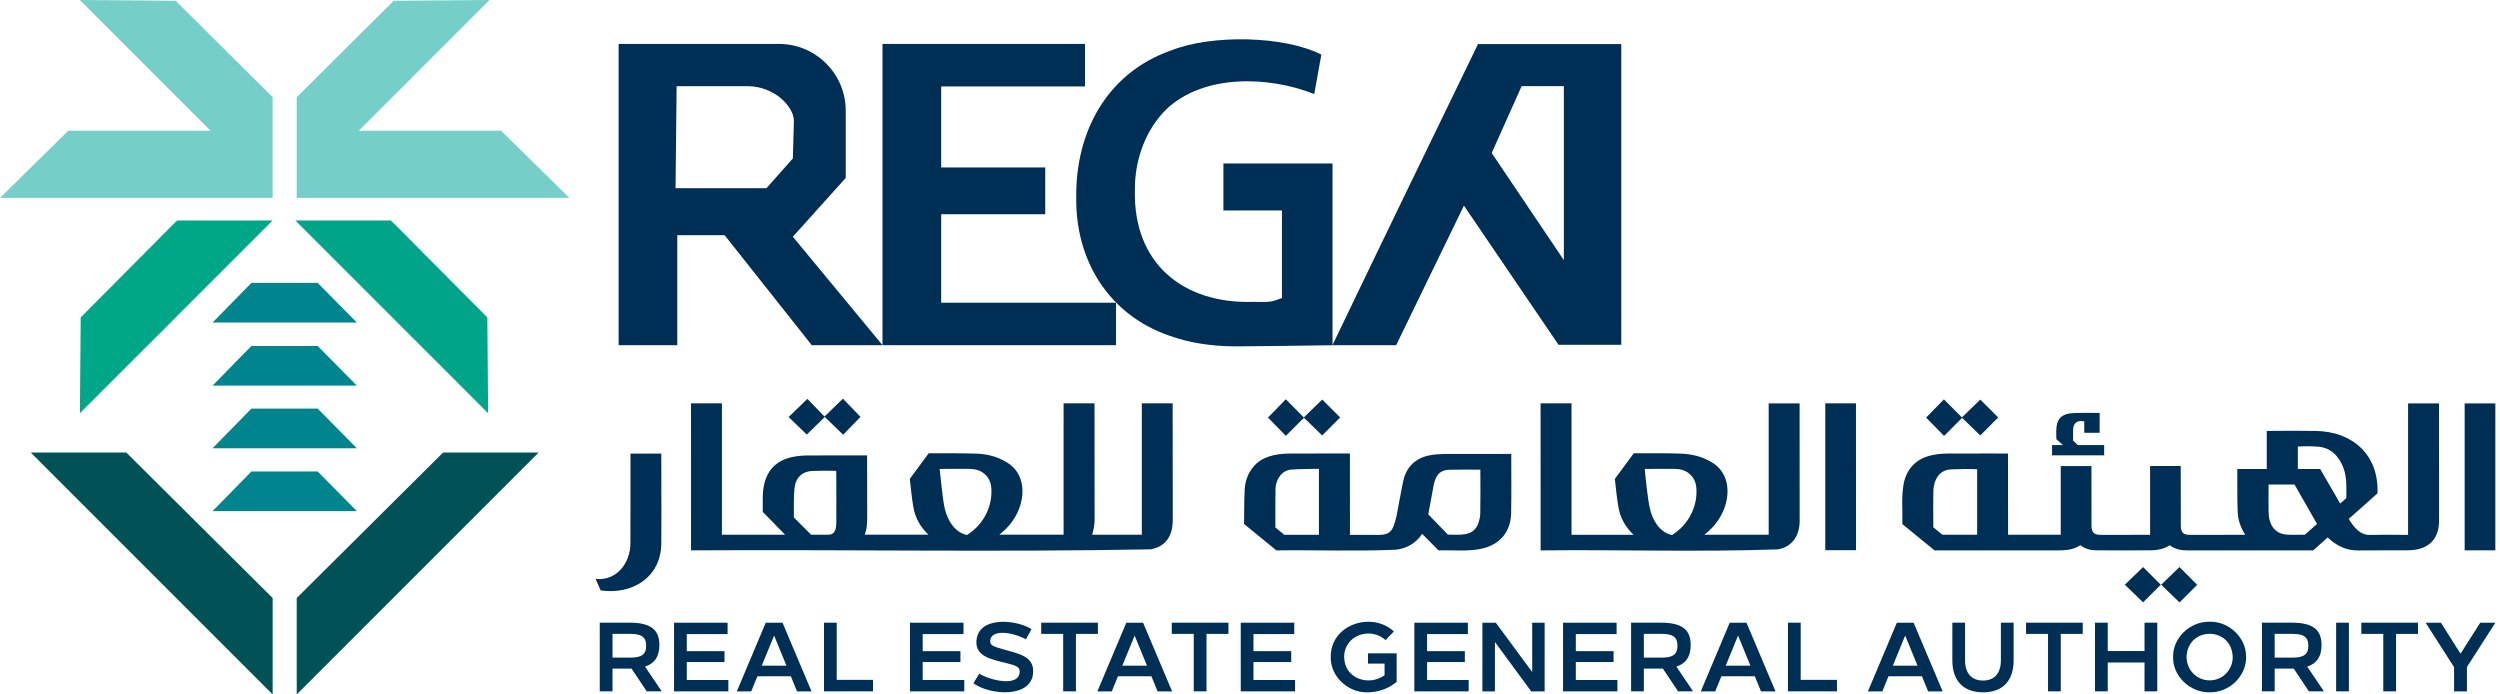 <svg width="108" height="30" viewBox="0 0 108 30" fill="none" xmlns="http://www.w3.org/2000/svg">
<g clip-path="url(#clip0_4663_9821)">
<path d="M93.731 23.552C93.48 23.72 93.2 23.773 92.911 23.774C92.126 23.779 91.341 23.779 90.556 23.774C90.308 23.773 90.075 23.713 89.874 23.551C89.603 23.731 89.298 23.776 88.985 23.776C87.18 23.778 85.376 23.776 83.571 23.776C83.108 23.398 82.646 23.02 82.181 22.641C82.2 22.047 82.129 21.45 82.244 20.864C82.4 20.178 82.838 19.782 83.519 19.651C83.713 19.614 83.913 19.595 84.11 19.594C85.04 19.588 86.745 19.592 86.745 19.592C86.745 20.599 86.748 21.487 86.749 23.1H89.024V20.134H90.351V20.919C90.351 20.919 90.352 22.087 90.353 22.67C90.349 22.988 90.438 23.113 90.768 23.105C91.474 23.102 92.178 23.111 92.884 23.102V20.132H94.207C94.207 21.013 94.208 21.468 94.212 22.669C94.208 23 94.3 23.113 94.639 23.105C95.425 23.103 96.21 23.11 96.996 23.102C96.796 22.794 96.677 22.462 96.668 22.095C96.65 21.713 96.651 20.947 96.651 20.947V20.262H97.924V18.617C98.63 18.604 99.336 18.609 100.042 18.617C101.648 18.642 102.776 19.665 102.707 21.312C102.288 21.685 101.879 22.049 101.466 22.417C101.682 22.768 101.962 23.143 102.419 23.107C102.956 23.097 103.491 23.103 104.029 23.107V17.427H105.366C105.366 18.361 105.367 20.225 105.367 22.411C105.394 23.355 104.856 23.787 103.946 23.775C103.263 23.779 102.579 23.77 101.896 23.779C101.363 23.793 100.931 23.575 100.554 23.218C100.349 23.402 100.142 23.588 99.931 23.777H94.508C94.229 23.78 93.955 23.729 93.729 23.552H93.731ZM85.413 20.272C85.041 20.252 84.657 20.263 84.282 20.278C83.749 20.298 83.518 20.779 83.52 21.264C83.516 21.769 83.513 22.275 83.52 22.78C83.655 22.89 83.788 22.999 83.912 23.101H85.413V20.272ZM100.095 22.633C99.767 22.059 99.445 21.494 99.123 20.931H98.003C97.997 21.322 98 21.713 98.003 22.105C98 22.626 98.25 23.078 98.814 23.096C99.061 23.111 99.309 23.099 99.568 23.099C99.74 22.948 99.92 22.788 100.096 22.634H100.095V22.633ZM100.232 20.262C100.519 20.758 100.806 21.252 101.095 21.751C101.189 21.67 101.278 21.593 101.36 21.522C101.363 21.014 101.4 20.503 101.162 20.04C100.959 19.63 100.646 19.347 100.178 19.299C99.879 19.275 99.564 19.273 99.267 19.291V20.262H100.232Z" fill="#002F56"/>
<path d="M107.799 23.773H106.473V17.427H107.799V23.773Z" fill="#002F56"/>
<path d="M90.705 17.843V18.697H90.04V18.206C89.755 18.132 89.563 18.273 89.558 18.553C89.555 18.714 89.558 18.875 89.558 19.038C89.626 19.101 89.693 19.163 89.765 19.228H90.9V19.671H88.649V19.228H89.119C89.01 19.13 88.917 19.047 88.836 18.975C88.82 18.475 88.779 17.971 89.39 17.862C89.711 17.813 90.665 17.848 90.708 17.838V17.843H90.705Z" fill="#002F56"/>
<path d="M85.549 17.261C85.807 17.518 86.068 17.779 86.323 18.035C86.066 18.291 85.804 18.553 85.547 18.81C85.292 18.563 85.03 18.308 84.764 18.051C84.51 18.306 84.249 18.568 83.984 18.833C83.722 18.565 83.468 18.306 83.208 18.04C83.466 17.776 83.721 17.515 83.977 17.253C84.239 17.517 84.5 17.778 84.755 18.033C85.024 17.771 85.289 17.515 85.549 17.262V17.261Z" fill="#002F56"/>
<path d="M91.792 25.26C92.063 24.998 92.325 24.744 92.582 24.497C92.829 24.744 93.09 25.005 93.345 25.26C93.094 25.51 92.833 25.771 92.582 26.021C92.325 25.772 92.061 25.518 91.792 25.259V25.26Z" fill="#002F56"/>
<path d="M94.919 25.263C94.669 25.514 94.408 25.773 94.155 26.025C93.896 25.775 93.631 25.52 93.363 25.26C93.634 24.998 93.897 24.743 94.153 24.495C94.4 24.742 94.661 25.003 94.919 25.263Z" fill="#002F56"/>
<path d="M66.553 17.425H67.89V23.102H70.57C70.215 22.766 69.989 22.364 69.912 21.884C69.845 21.488 69.806 21.088 69.761 20.689C70.034 20.319 70.306 19.949 70.578 19.581C71.258 19.584 71.932 19.572 72.61 19.596C73.067 19.615 73.51 19.71 73.909 19.949C74.769 20.419 74.781 21.486 74.351 22.265C74.171 22.597 73.927 22.87 73.627 23.101H76.407V17.427H77.743C77.743 18.419 77.745 20.197 77.745 22.411C77.771 23.065 77.478 23.621 76.797 23.733C73.39 23.853 69.967 23.739 66.555 23.777C66.555 21.212 66.553 18.3 66.553 17.426V17.425ZM71.054 20.259C71.077 20.562 71.114 20.862 71.15 21.164C71.186 21.433 71.215 21.704 71.275 21.968C71.385 22.463 71.694 22.999 72.228 23.114C72.918 22.692 73.339 21.908 73.284 21.098C73.267 20.835 73.167 20.608 72.952 20.443C72.767 20.301 72.554 20.255 72.326 20.255C71.902 20.259 71.479 20.249 71.055 20.259H71.054Z" fill="#002F56"/>
<path d="M62.144 23.777C61.911 23.541 61.675 23.304 61.436 23.062C61.178 23.462 60.773 23.692 60.309 23.747C58.589 23.823 56.862 23.754 55.139 23.777C54.676 23.398 54.214 23.02 53.743 22.635C53.751 22.144 53.745 21.65 53.77 21.157C53.788 20.798 53.901 20.462 54.136 20.177C54.508 19.715 55.111 19.603 55.674 19.594C56.605 19.588 58.316 19.591 58.316 19.591C58.316 20.543 58.318 21.505 58.318 23.106H59.212C59.58 23.097 60.011 23.19 60.181 22.774C60.25 22.617 60.297 22.45 60.331 22.282C60.433 21.779 60.514 21.274 60.622 20.773C60.692 20.448 60.847 20.162 61.114 19.95C61.485 19.654 61.972 19.622 62.428 19.61C63.423 19.606 65.287 19.609 65.287 19.609C65.281 20.508 65.302 21.019 65.282 22.174C65.27 22.578 65.153 22.952 64.864 23.252C64.182 23.952 63.04 23.743 62.145 23.777H62.144ZM63.951 20.29C63.499 20.29 63.054 20.281 62.611 20.293C62.087 20.304 61.971 20.694 61.901 21.142C61.831 21.511 61.764 21.88 61.701 22.22C61.997 22.526 62.28 22.817 62.549 23.095C63.048 23.099 63.656 23.189 63.858 22.616C63.909 22.482 63.944 22.333 63.947 22.189C63.954 21.556 63.96 20.922 63.951 20.29ZM56.978 23.102V20.253C56.587 20.261 56.199 20.257 55.814 20.284C55.391 20.297 55.126 20.69 55.102 21.087C55.091 21.649 55.097 22.212 55.097 22.788C55.219 22.887 55.354 22.998 55.482 23.102H56.978Z" fill="#002F56"/>
<path d="M78.851 17.423H80.178C80.178 18.5 80.18 21.102 80.18 23.77H78.852V17.423H78.851Z" fill="#002F56"/>
<path d="M55.547 17.248C55.81 17.514 56.07 17.776 56.325 18.033C56.594 17.771 56.859 17.515 57.121 17.26C57.378 17.516 57.638 17.777 57.895 18.034C57.636 18.293 57.374 18.555 57.118 18.811C56.86 18.561 56.597 18.306 56.331 18.046C56.076 18.302 55.814 18.564 55.549 18.829C55.29 18.563 55.036 18.303 54.776 18.038C55.034 17.774 55.289 17.513 55.547 17.248V17.248Z" fill="#002F56"/>
<path d="M40.12 19.58C40.796 19.583 41.469 19.575 42.144 19.595C42.604 19.609 43.048 19.708 43.45 19.948C44.315 20.419 44.322 21.495 43.886 22.276C43.707 22.602 43.464 22.87 43.168 23.098H45.947V17.425H47.284V18.224C47.284 18.224 47.284 20.975 47.287 22.352C47.296 22.609 47.255 22.857 47.181 23.101H49.327V17.424H50.659C50.668 18.681 50.654 20.089 50.663 22.412C50.663 22.602 50.651 22.79 50.596 22.973C50.462 23.411 50.152 23.647 49.717 23.731C43.103 23.856 36.473 23.735 29.853 23.776C29.853 21.207 29.852 18.306 29.852 17.424H31.187V23.101H33.916C33.598 22.775 33.275 22.445 32.95 22.111C32.961 21.713 32.92 21.31 33.014 20.913C33.171 20.247 33.603 19.864 34.263 19.736C34.467 19.696 34.68 19.678 34.889 19.676C35.792 19.67 37.459 19.673 37.459 19.673C37.458 20.553 37.461 21.038 37.463 22.188C37.463 22.493 37.475 22.799 37.356 23.098H40.108C39.755 22.762 39.53 22.361 39.453 21.883C39.386 21.487 39.349 21.087 39.303 20.688C39.576 20.317 39.847 19.949 40.12 19.58ZM41.769 23.113C42.459 22.694 42.88 21.909 42.826 21.101C42.809 20.832 42.706 20.601 42.484 20.436C42.303 20.3 42.093 20.256 41.87 20.256C41.444 20.26 41.018 20.248 40.593 20.26C40.649 20.768 40.698 21.268 40.773 21.773C40.862 22.334 41.164 22.977 41.769 23.113ZM34.295 22.354C34.55 22.609 34.796 22.854 35.041 23.1C35.294 23.1 35.552 23.105 35.808 23.098C35.963 23.094 36.061 22.998 36.099 22.851C36.119 22.772 36.127 22.687 36.128 22.606C36.128 21.851 36.135 21.096 36.126 20.341C35.782 20.329 35.437 20.335 35.093 20.345C34.678 20.362 34.4 20.603 34.333 21.014C34.276 21.449 34.3 21.923 34.295 22.355V22.354Z" fill="#002F56"/>
<path d="M25.948 25.507C25.877 25.343 25.808 25.183 25.731 25.009C26.645 25.107 27.238 24.314 27.233 23.463C27.24 22.148 27.236 20.915 27.237 19.597H28.568C28.566 20.8 28.579 22.156 28.568 23.403C28.599 24.902 27.352 25.708 25.948 25.506V25.507Z" fill="#002F56"/>
<path d="M35.633 18.013C35.37 18.268 35.108 18.523 34.852 18.772C34.595 18.523 34.333 18.269 34.068 18.014C34.339 17.753 34.603 17.498 34.88 17.231C35.114 17.473 35.369 17.738 35.618 17.996C35.893 17.729 36.152 17.477 36.415 17.223C36.667 17.484 36.925 17.75 37.173 18.008C36.932 18.257 36.675 18.523 36.424 18.781C36.155 18.521 35.892 18.265 35.632 18.014H35.633V18.013Z" fill="#002F56"/>
<path d="M27.939 29.866L27.282 28.883H26.46V29.866H25.909V26.9H27.205C28.108 26.9 28.485 27.201 28.485 27.866C28.485 28.357 28.286 28.662 27.866 28.798L28.587 29.866H27.938H27.939ZM26.461 28.409H27.236C27.723 28.409 27.914 28.265 27.914 27.896C27.914 27.528 27.723 27.384 27.236 27.384H26.461V28.409Z" fill="#002F56"/>
<path d="M31.431 27.392H29.669V28.13H31.299V28.6H29.669V29.376H31.465V29.867H29.119V26.901H31.432V27.392H31.431Z" fill="#002F56"/>
<path d="M34.165 29.214H32.721L32.453 29.867H31.831L33.08 26.901H33.805L35.058 29.867H34.432L34.164 29.214H34.165ZM33.975 28.757L33.442 27.456L32.908 28.757H33.976H33.975Z" fill="#002F56"/>
<path d="M36.146 29.37H37.714V29.866H35.596V26.9H36.146V29.37Z" fill="#002F56"/>
<path d="M41.622 27.392H39.86V28.13H41.491V28.6H39.86V29.376H41.657V29.867H39.31V26.901H41.623V27.392H41.622Z" fill="#002F56"/>
<path d="M44.318 27.617C44 27.447 43.611 27.338 43.31 27.338C42.992 27.338 42.776 27.456 42.776 27.697C42.776 27.854 42.861 27.922 43.331 28.049C43.983 28.23 44.643 28.349 44.632 28.994C44.646 30.169 42.773 30.054 42.052 29.515L42.306 29.101C42.718 29.37 44.019 29.714 44.051 29.024C44.051 28.821 43.937 28.762 43.514 28.656C42.828 28.484 42.169 28.367 42.18 27.737C42.202 26.605 43.879 26.748 44.561 27.178L44.319 27.619L44.318 27.617Z" fill="#002F56"/>
<path d="M47.43 27.384H46.48V29.866H45.93V27.384H44.98V26.9H47.429V27.384H47.43Z" fill="#002F56"/>
<path d="M49.742 29.214H48.297L48.03 29.867H47.407L48.657 26.901H49.381L50.635 29.867H50.008L49.741 29.214H49.742ZM49.55 28.757L49.017 27.456L48.484 28.757H49.551H49.55Z" fill="#002F56"/>
<path d="M53.07 27.384H52.121V29.866H51.57V27.384H50.621V26.9H53.069V27.384H53.07Z" fill="#002F56"/>
<path d="M55.912 27.392H54.15V28.13H55.781V28.6H54.15V29.376H55.947V29.867H53.6V26.901H55.912V27.392Z" fill="#002F56"/>
<path d="M59.856 27.651C59.21 27.059 58.064 27.437 58.068 28.384C58.077 29.316 59.124 29.663 59.813 29.172V28.668H59.097V28.223H60.335V29.456C59.996 29.744 59.543 29.909 59.068 29.909C58.217 29.926 57.467 29.206 57.488 28.384C57.47 26.98 59.255 26.395 60.215 27.278L59.856 27.651Z" fill="#002F56"/>
<path d="M63.412 27.392H61.65V28.13H63.281V28.6H61.65V29.376H63.447V29.867H61.1V26.901H63.412V27.392Z" fill="#002F56"/>
<path d="M66.729 26.901V29.867H66.149L64.581 27.736V29.867H64.039V26.901H64.619L66.191 29.032V26.901H66.729Z" fill="#002F56"/>
<path d="M69.837 27.392H68.075V28.13H69.706V28.6H68.075V29.376H69.872V29.867H67.524V26.901H69.837V27.392Z" fill="#002F56"/>
<path d="M72.492 29.866L71.836 28.883H71.014V29.866H70.463V26.9H71.759C72.661 26.9 73.038 27.201 73.038 27.866C73.038 28.357 72.84 28.662 72.42 28.798L73.14 29.866H72.492ZM71.014 28.409H71.789C72.277 28.409 72.467 28.265 72.467 27.896C72.467 27.528 72.277 27.384 71.789 27.384H71.014V28.409Z" fill="#002F56"/>
<path d="M75.809 29.214H74.364L74.097 29.867H73.475L74.724 26.901H75.448L76.702 29.867H76.075L75.808 29.214H75.809ZM75.618 28.757L75.084 27.456L74.551 28.757H75.619H75.618Z" fill="#002F56"/>
<path d="M77.79 29.37H79.357V29.866H77.239V26.9H77.79V29.37Z" fill="#002F56"/>
<path d="M83.029 29.214H81.584L81.317 29.867H80.694L81.944 26.901H82.668L83.922 29.867H83.295L83.028 29.214H83.029ZM82.838 28.757L82.304 27.456L81.771 28.757H82.838H82.838Z" fill="#002F56"/>
<path d="M86.989 28.527C86.989 29.413 86.514 29.908 85.667 29.908C84.82 29.908 84.341 29.409 84.341 28.527V26.9H84.891V28.527C84.891 29.087 85.175 29.4 85.667 29.4C86.159 29.4 86.438 29.086 86.438 28.527V26.9H86.989V28.527Z" fill="#002F56"/>
<path d="M89.975 27.384H89.025V29.866H88.475V27.384H87.525V26.9H89.974V27.384H89.975Z" fill="#002F56"/>
<path d="M93.194 29.866H92.643V28.62H91.055V29.866H90.504V26.9H91.055V28.125H92.643V26.9H93.194V29.866Z" fill="#002F56"/>
<path d="M95.459 29.908C94.607 29.925 93.858 29.205 93.878 28.383C93.857 27.561 94.607 26.84 95.459 26.858C96.306 26.84 97.047 27.561 97.031 28.383C97.048 29.205 96.306 29.924 95.459 29.908ZM95.459 29.392C96.018 29.392 96.454 28.939 96.454 28.384C96.41 27.044 94.502 27.049 94.459 28.384C94.459 28.939 94.895 29.392 95.458 29.392H95.459Z" fill="#002F56"/>
<path d="M99.745 29.866L99.089 28.883H98.266V29.866H97.716V26.9H99.012C99.914 26.9 100.291 27.201 100.291 27.866C100.291 28.357 100.092 28.662 99.673 28.798L100.393 29.866H99.745ZM98.266 28.409H99.042C99.53 28.409 99.72 28.265 99.72 27.896C99.72 27.528 99.53 27.384 99.042 27.384H98.266V28.409Z" fill="#002F56"/>
<path d="M101.472 29.866H100.921V26.9H101.472V29.866Z" fill="#002F56"/>
<path d="M104.458 27.384H103.509V29.866H102.958V27.384H102.009V26.9H104.457V27.384H104.458Z" fill="#002F56"/>
<path d="M107.799 26.901L106.571 28.816V29.867H106.016V28.821L104.787 26.901H105.448L106.295 28.24L107.146 26.901H107.799Z" fill="#002F56"/>
<path d="M45.155 9.255V7.234H40.659V3.734H46.872V1.898H38.124V14.912H48.211V13.077H40.659V9.255H45.155Z" fill="#002F56"/>
<path d="M67.329 14.896H70.039V1.904H63.85C62.276 5.136 59.104 11.691 57.562 14.912H60.314L63.242 8.883L67.329 14.896V14.896ZM65.735 3.72H67.558V11.237L64.442 6.61L65.735 3.72Z" fill="#002F56"/>
<path d="M50.561 2.19C47.832 3.158 46.457 5.684 46.494 8.534C46.458 11.25 47.897 13.581 50.477 14.488C51.331 14.803 52.32 14.963 53.416 14.963C54.252 14.96 56.46 14.931 57.565 14.915V7.061H52.851V9.093H55.38V12.875C54.901 13.046 54.948 13.053 54.13 13.041C51.127 13.131 48.951 11.394 49.028 8.217C49.012 6.855 49.528 5.564 50.38 4.728C51.988 3.191 54.807 3.28 56.776 4.062L57.082 2.359C55.506 1.552 52.362 1.468 50.562 2.19H50.561Z" fill="#002F56"/>
<path d="M31.356 10.226L35.068 14.912H38.125L34.251 10.227L36.536 7.686V4.781C36.536 3.192 35.243 1.898 33.654 1.898H26.725V14.912H29.259V10.161H31.304L31.354 10.225H31.356V10.226ZM29.184 8.131L29.23 3.723H32.297C33.458 3.723 34.297 4.617 34.297 5.219L34.251 6.845L33.11 8.131H29.184Z" fill="#002F56"/>
<path d="M1.328 19.549L11.779 30V25.835L5.456 19.549H1.328Z" fill="#005257"/>
<path d="M12.818 25.835V30L23.269 19.55H19.142L12.818 25.835Z" fill="#005257"/>
<path d="M11.779 8.548V8.327V5.653V5.646V4.199L7.579 0.025V0.034L3.451 0L4.937 1.486L6.137 2.685L7.013 3.565L8.213 4.762L9.093 5.642L9.098 5.646H2.938L2.945 5.653L0.001 8.548H11.779Z" fill="#75CEC8"/>
<path d="M4.937 16.365L6.137 15.165L7.017 14.289L8.213 13.089L9.093 12.209L10.293 11.01L11.779 9.524H7.65L3.476 13.723H3.486L3.452 17.851L4.937 16.365Z" fill="#00A688"/>
<path d="M21.653 5.653L21.659 5.646H15.76L15.499 5.647L15.505 5.642L16.385 4.762L17.584 3.565L18.46 2.685L19.66 1.486L21.146 0L17.018 0.034V0.025L12.818 4.199V5.653V8.327V8.548H24.597L21.653 5.653Z" fill="#75CEC8"/>
<path d="M15.446 12.209L16.325 13.089L17.522 14.289L18.402 15.165L19.602 16.365L21.087 17.851L21.053 13.723H21.063L16.888 9.524H12.761L14.246 11.01L15.446 12.209Z" fill="#00A488"/>
<path d="M13.723 12.221H10.861L9.183 13.934H15.416L13.723 12.221Z" fill="#00848D"/>
<path d="M13.723 14.946H10.861L9.183 16.659H15.416L13.723 14.946Z" fill="#00848D"/>
<path d="M13.723 17.651H10.861L9.183 19.365H15.416L13.723 17.651Z" fill="#00848D"/>
<path d="M9.183 22.081H15.416L13.723 20.368H10.861L9.183 22.081Z" fill="#00848D"/>
</g>
<defs>
<clipPath id="clip0_4663_9821">
<rect width="107.799" height="30" fill="white"/>
</clipPath>
</defs>
</svg>

